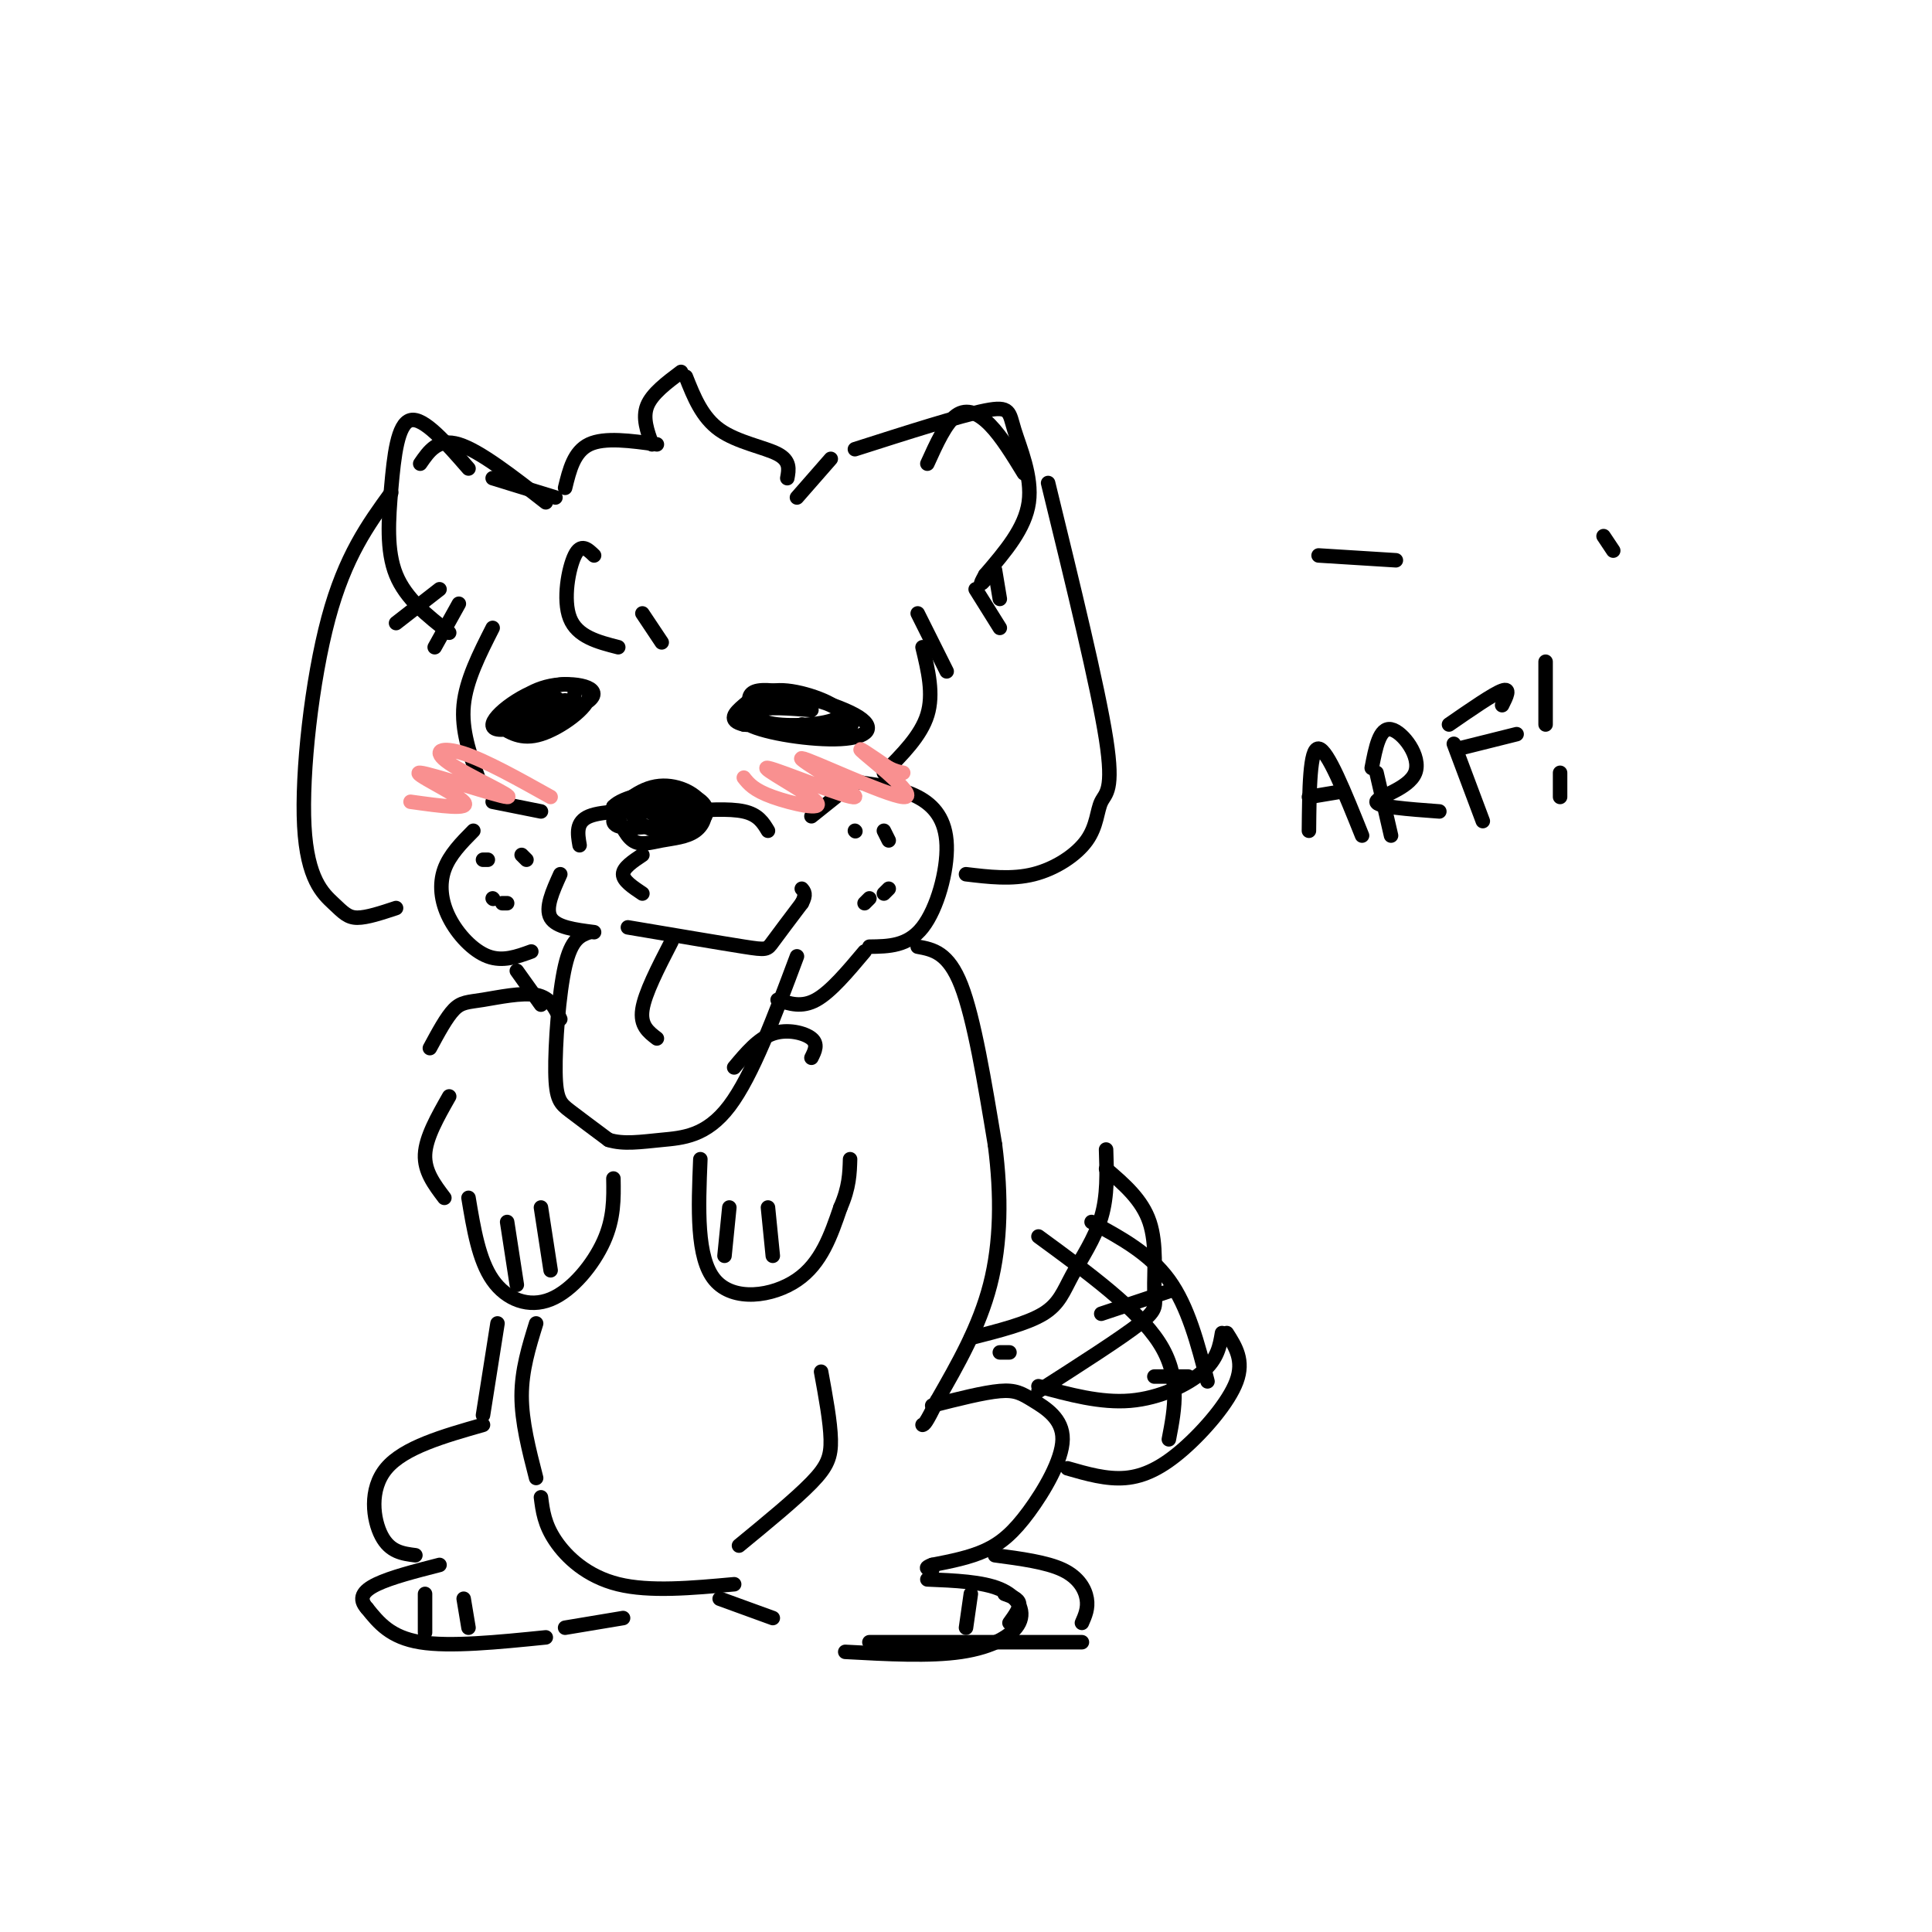 <svg viewBox='0 0 400 400' version='1.1' xmlns='http://www.w3.org/2000/svg' xmlns:xlink='http://www.w3.org/1999/xlink'><g fill='none' stroke='rgb(0,0,0)' stroke-width='3' stroke-linecap='round' stroke-linejoin='round'><path d='M120,175c-0.417,-2.417 -0.833,-4.833 2,-6c2.833,-1.167 8.917,-1.083 15,-1'/><path d='M141,168c5.000,-0.333 10.000,-0.667 13,0c3.000,0.667 4.000,2.333 5,4'/><path d='M116,181c-1.583,3.500 -3.167,7.000 -2,9c1.167,2.000 5.083,2.500 9,3'/><path d='M130,192c9.600,1.622 19.200,3.244 24,4c4.800,0.756 4.800,0.644 6,-1c1.200,-1.644 3.600,-4.822 6,-8'/><path d='M166,187c1.000,-1.833 0.500,-2.417 0,-3'/><path d='M122,193c-1.845,0.673 -3.690,1.345 -5,7c-1.310,5.655 -2.083,16.292 -2,22c0.083,5.708 1.024,6.488 3,8c1.976,1.512 4.988,3.756 8,6'/><path d='M126,236c3.060,0.976 6.708,0.417 11,0c4.292,-0.417 9.226,-0.690 14,-7c4.774,-6.310 9.387,-18.655 14,-31'/><path d='M139,195c-2.750,5.333 -5.500,10.667 -6,14c-0.500,3.333 1.250,4.667 3,6'/><path d='M168,169c0.000,0.000 5.000,-4.000 5,-4'/><path d='M178,162c4.310,0.619 8.619,1.238 12,3c3.381,1.762 5.833,4.667 6,10c0.167,5.333 -1.952,13.095 -5,17c-3.048,3.905 -7.024,3.952 -11,4'/><path d='M112,168c0.000,0.000 -10.000,-2.000 -10,-2'/><path d='M98,172c-2.464,2.494 -4.929,4.988 -6,8c-1.071,3.012 -0.750,6.542 1,10c1.750,3.458 4.929,6.845 8,8c3.071,1.155 6.036,0.077 9,-1'/><path d='M100,178c0.000,0.000 1.000,0.000 1,0'/><path d='M108,177c0.000,0.000 1.000,1.000 1,1'/><path d='M105,187c0.000,0.000 -1.000,0.000 -1,0'/><path d='M102,186c0.000,0.000 0.100,0.100 0.1,0.1'/><path d='M177,172c0.000,0.000 0.100,0.100 0.1,0.1'/><path d='M183,172c0.000,0.000 1.000,2.000 1,2'/><path d='M184,184c0.000,0.000 -1.000,1.000 -1,1'/><path d='M180,186c0.000,0.000 -1.000,1.000 -1,1'/><path d='M334,114c0.000,0.000 -2.000,-3.000 -2,-3'/><path d='M136,171c-4.411,0.416 -8.821,0.832 -9,-1c-0.179,-1.832 3.874,-5.911 8,-7c4.126,-1.089 8.327,0.813 10,3c1.673,2.187 0.820,4.658 -1,6c-1.820,1.342 -4.605,1.554 -7,2c-2.395,0.446 -4.398,1.128 -6,0c-1.602,-1.128 -2.801,-4.064 -4,-7'/><path d='M127,167c1.834,-1.992 8.419,-3.471 13,-3c4.581,0.471 7.157,2.892 6,5c-1.157,2.108 -6.046,3.902 -10,3c-3.954,-0.902 -6.974,-4.501 -5,-6c1.974,-1.499 8.941,-0.897 12,0c3.059,0.897 2.208,2.088 1,3c-1.208,0.912 -2.774,1.546 -5,1c-2.226,-0.546 -5.113,-2.273 -8,-4'/><path d='M131,166c0.670,-0.977 6.346,-1.418 9,-1c2.654,0.418 2.286,1.695 2,3c-0.286,1.305 -0.489,2.638 -3,2c-2.511,-0.638 -7.330,-3.249 -7,-4c0.330,-0.751 5.809,0.357 7,1c1.191,0.643 -1.904,0.822 -5,1'/><path d='M133,177c-2.000,1.333 -4.000,2.667 -4,4c0.000,1.333 2.000,2.667 4,4'/><path d='M289,116c0.000,0.000 -16.000,-1.000 -16,-1'/><path d='M107,201c0.000,0.000 5.000,7.000 5,7'/><path d='M161,207c2.500,0.833 5.000,1.667 8,0c3.000,-1.667 6.500,-5.833 10,-10'/><path d='M99,161c-1.750,-4.917 -3.500,-9.833 -3,-15c0.500,-5.167 3.250,-10.583 6,-16'/><path d='M183,160c3.833,-3.833 7.667,-7.667 9,-12c1.333,-4.333 0.167,-9.167 -1,-14'/><path d='M165,103c0.000,0.000 7.000,-8.000 7,-8'/><path d='M177,93c10.875,-3.476 21.750,-6.952 27,-8c5.250,-1.048 4.875,0.333 6,4c1.125,3.667 3.750,9.619 3,15c-0.750,5.381 -4.875,10.190 -9,15'/><path d='M204,119c-1.500,2.667 -0.750,1.833 0,1'/><path d='M115,103c0.000,0.000 -13.000,-4.000 -13,-4'/><path d='M97,97c-4.655,-5.345 -9.310,-10.690 -12,-10c-2.690,0.690 -3.417,7.417 -4,14c-0.583,6.583 -1.024,13.024 1,18c2.024,4.976 6.512,8.488 11,12'/><path d='M163,99c0.333,-1.800 0.667,-3.600 -2,-5c-2.667,-1.400 -8.333,-2.400 -12,-5c-3.667,-2.600 -5.333,-6.800 -7,-11'/><path d='M141,77c-3.000,2.250 -6.000,4.500 -7,7c-1.000,2.500 0.000,5.250 1,8'/><path d='M136,92c-5.417,-0.750 -10.833,-1.500 -14,0c-3.167,1.500 -4.083,5.250 -5,9'/><path d='M109,150c-2.303,-0.140 -4.606,-0.281 -4,-2c0.606,-1.719 4.120,-5.018 9,-6c4.880,-0.982 11.126,0.353 8,3c-3.126,2.647 -15.625,6.607 -19,6c-3.375,-0.607 2.374,-5.781 8,-8c5.626,-2.219 11.130,-1.482 11,1c-0.130,2.482 -5.894,6.709 -10,8c-4.106,1.291 -6.553,-0.355 -9,-2'/><path d='M103,150c0.170,-1.787 5.096,-5.256 9,-7c3.904,-1.744 6.787,-1.765 7,0c0.213,1.765 -2.244,5.314 -5,7c-2.756,1.686 -5.813,1.508 -8,1c-2.187,-0.508 -3.506,-1.346 -2,-3c1.506,-1.654 5.837,-4.124 9,-4c3.163,0.124 5.159,2.841 3,4c-2.159,1.159 -8.474,0.760 -9,0c-0.526,-0.760 4.737,-1.880 10,-3'/><path d='M166,150c-2.142,0.900 -4.285,1.800 -7,0c-2.715,-1.800 -6.003,-6.301 -2,-7c4.003,-0.699 15.297,2.403 20,5c4.703,2.597 2.813,4.690 -3,5c-5.813,0.310 -15.550,-1.163 -19,-3c-3.450,-1.837 -0.612,-4.039 3,-5c3.612,-0.961 7.999,-0.680 11,0c3.001,0.680 4.616,1.760 6,3c1.384,1.240 2.538,2.640 -1,3c-3.538,0.360 -11.769,-0.320 -20,-1'/><path d='M154,150c-3.412,-0.809 -1.942,-2.333 0,-4c1.942,-1.667 4.355,-3.477 9,-3c4.645,0.477 11.524,3.241 11,5c-0.524,1.759 -8.449,2.512 -13,2c-4.551,-0.512 -5.729,-2.289 -4,-3c1.729,-0.711 6.364,-0.355 11,0'/><path d='M123,115c-1.356,-1.311 -2.711,-2.622 -4,0c-1.289,2.622 -2.511,9.178 -1,13c1.511,3.822 5.756,4.911 10,6'/><path d='M133,127c0.000,0.000 4.000,6.000 4,6'/><path d='M89,217c1.732,-3.214 3.464,-6.429 5,-8c1.536,-1.571 2.875,-1.500 6,-2c3.125,-0.500 8.036,-1.571 11,-1c2.964,0.571 3.982,2.786 5,5'/><path d='M97,248c1.071,6.452 2.143,12.905 5,17c2.857,4.095 7.500,5.833 12,4c4.500,-1.833 8.857,-7.238 11,-12c2.143,-4.762 2.071,-8.881 2,-13'/><path d='M168,219c0.711,-1.422 1.422,-2.844 0,-4c-1.422,-1.156 -4.978,-2.044 -8,-1c-3.022,1.044 -5.511,4.022 -8,7'/><path d='M145,240c-0.422,10.222 -0.844,20.444 3,25c3.844,4.556 11.956,3.444 17,0c5.044,-3.444 7.022,-9.222 9,-15'/><path d='M174,250c1.833,-4.167 1.917,-7.083 2,-10'/><path d='M190,196c3.167,0.583 6.333,1.167 9,8c2.667,6.833 4.833,19.917 7,33'/><path d='M206,237c1.356,10.511 1.244,20.289 -1,29c-2.244,8.711 -6.622,16.356 -11,24'/><path d='M194,290c-2.333,4.833 -2.667,4.917 -3,5'/><path d='M193,291c5.349,-1.358 10.697,-2.715 14,-3c3.303,-0.285 4.559,0.504 7,2c2.441,1.496 6.067,3.700 6,8c-0.067,4.300 -3.826,10.696 -7,15c-3.174,4.304 -5.764,6.515 -9,8c-3.236,1.485 -7.118,2.242 -11,3'/><path d='M193,324c-1.833,0.667 -0.917,0.833 0,1'/><path d='M192,327c5.673,0.232 11.345,0.464 15,2c3.655,1.536 5.292,4.375 4,7c-1.292,2.625 -5.512,5.036 -12,6c-6.488,0.964 -15.244,0.482 -24,0'/><path d='M206,322c5.333,0.711 10.667,1.422 14,3c3.333,1.578 4.667,4.022 5,6c0.333,1.978 -0.333,3.489 -1,5'/><path d='M224,340c0.000,0.000 -44.000,0.000 -44,0'/><path d='M103,274c0.000,0.000 -3.000,19.000 -3,19'/><path d='M112,310c0.356,2.800 0.711,5.600 3,9c2.289,3.400 6.511,7.400 13,9c6.489,1.600 15.244,0.800 24,0'/><path d='M113,339c-9.917,1.000 -19.833,2.000 -26,1c-6.167,-1.000 -8.583,-4.000 -11,-7'/><path d='M76,333c-1.844,-2.022 -0.956,-3.578 2,-5c2.956,-1.422 7.978,-2.711 13,-4'/><path d='M86,322c-2.622,-0.333 -5.244,-0.667 -7,-4c-1.756,-3.333 -2.644,-9.667 1,-14c3.644,-4.333 11.822,-6.667 20,-9'/><path d='M209,280c0.000,0.000 -2.000,0.000 -2,0'/><path d='M201,277c5.833,-1.482 11.667,-2.964 15,-5c3.333,-2.036 4.167,-4.625 6,-8c1.833,-3.375 4.667,-7.536 6,-12c1.333,-4.464 1.167,-9.232 1,-14'/><path d='M229,242c3.726,3.190 7.452,6.381 9,11c1.548,4.619 0.917,10.667 1,14c0.083,3.333 0.881,3.952 -3,7c-3.881,3.048 -12.440,8.524 -21,14'/><path d='M215,287c6.444,1.756 12.889,3.511 19,3c6.111,-0.511 11.889,-3.289 15,-6c3.111,-2.711 3.556,-5.356 4,-8'/><path d='M254,276c1.804,2.833 3.607,5.667 2,10c-1.607,4.333 -6.625,10.167 -11,14c-4.375,3.833 -8.107,5.667 -12,6c-3.893,0.333 -7.946,-0.833 -12,-2'/><path d='M215,256c10.250,7.500 20.500,15.000 25,22c4.500,7.000 3.250,13.500 2,20'/><path d='M226,253c6.000,3.250 12.000,6.500 16,12c4.000,5.500 6.000,13.250 8,21'/><path d='M228,272c0.000,0.000 15.000,-5.000 15,-5'/><path d='M239,285c0.000,0.000 7.000,0.000 7,0'/><path d='M117,337c0.000,0.000 12.000,-2.000 12,-2'/><path d='M149,331c0.000,0.000 11.000,4.000 11,4'/></g>
<g fill='none' stroke='rgb(249,144,144)' stroke-width='3' stroke-linecap='round' stroke-linejoin='round'><path d='M154,161c1.029,1.293 2.059,2.585 6,4c3.941,1.415 10.795,2.952 9,1c-1.795,-1.952 -12.239,-7.393 -10,-7c2.239,0.393 17.161,6.619 18,6c0.839,-0.619 -12.404,-8.083 -11,-8c1.404,0.083 17.455,7.715 21,8c3.545,0.285 -5.416,-6.776 -8,-9c-2.584,-2.224 1.208,0.388 5,3'/><path d='M184,159c1.333,0.667 2.167,0.833 3,1'/><path d='M85,166c6.311,0.880 12.621,1.760 11,0c-1.621,-1.760 -11.175,-6.159 -9,-6c2.175,0.159 16.078,4.878 18,5c1.922,0.122 -8.136,-4.352 -12,-7c-3.864,-2.648 -1.532,-3.471 3,-2c4.532,1.471 11.266,5.235 18,9'/></g>
<g fill='none' stroke='rgb(0,0,0)' stroke-width='3' stroke-linecap='round' stroke-linejoin='round'><path d='M113,104c-6.833,-5.333 -13.667,-10.667 -18,-12c-4.333,-1.333 -6.167,1.333 -8,4'/><path d='M81,102c-4.774,6.577 -9.547,13.155 -13,26c-3.453,12.845 -5.585,31.959 -5,43c0.585,11.041 3.888,14.011 6,16c2.112,1.989 3.032,2.997 5,3c1.968,0.003 4.984,-0.998 8,-2'/><path d='M192,96c1.911,-4.222 3.822,-8.444 6,-10c2.178,-1.556 4.622,-0.444 7,2c2.378,2.444 4.689,6.222 7,10'/><path d='M217,100c5.159,21.115 10.319,42.230 12,53c1.681,10.770 -0.116,11.196 -1,13c-0.884,1.804 -0.853,4.986 -3,8c-2.147,3.014 -6.470,5.861 -11,7c-4.530,1.139 -9.265,0.569 -14,0'/><path d='M190,127c0.000,0.000 6.000,12.000 6,12'/><path d='M202,122c0.000,0.000 5.000,8.000 5,8'/><path d='M206,118c0.000,0.000 1.000,6.000 1,6'/><path d='M95,125c0.000,0.000 -5.000,9.000 -5,9'/><path d='M91,122c0.000,0.000 -9.000,7.000 -9,7'/><path d='M93,227c-2.417,4.250 -4.833,8.500 -5,12c-0.167,3.500 1.917,6.250 4,9'/><path d='M105,253c0.000,0.000 2.000,13.000 2,13'/><path d='M112,250c0.000,0.000 2.000,13.000 2,13'/><path d='M151,250c0.000,0.000 -1.000,10.000 -1,10'/><path d='M159,250c0.000,0.000 1.000,10.000 1,10'/><path d='M111,274c-1.500,4.833 -3.000,9.667 -3,15c0.000,5.333 1.500,11.167 3,17'/><path d='M153,320c5.844,-4.800 11.689,-9.600 15,-13c3.311,-3.400 4.089,-5.400 4,-9c-0.089,-3.600 -1.044,-8.800 -2,-14'/><path d='M88,330c0.000,0.000 0.000,8.000 0,8'/><path d='M96,331c0.000,0.000 1.000,6.000 1,6'/><path d='M201,330c0.000,0.000 -1.000,7.000 -1,7'/><path d='M208,330c1.417,0.500 2.833,1.000 3,2c0.167,1.000 -0.917,2.500 -2,4'/><path d='M271,172c0.083,-8.583 0.167,-17.167 2,-17c1.833,0.167 5.417,9.083 9,18'/><path d='M271,165c0.000,0.000 6.000,-1.000 6,-1'/><path d='M285,160c0.000,0.000 3.000,13.000 3,13'/><path d='M284,159c0.810,-4.232 1.619,-8.464 4,-8c2.381,0.464 6.333,5.625 5,9c-1.333,3.375 -7.952,4.964 -8,6c-0.048,1.036 6.476,1.518 13,2'/><path d='M301,154c0.000,0.000 6.000,16.000 6,16'/><path d='M300,150c4.583,-3.167 9.167,-6.333 11,-7c1.833,-0.667 0.917,1.167 0,3'/><path d='M302,155c0.000,0.000 12.000,-3.000 12,-3'/><path d='M320,137c0.000,0.000 0.000,13.000 0,13'/><path d='M323,160c0.000,0.000 0.000,5.000 0,5'/></g>
</svg>